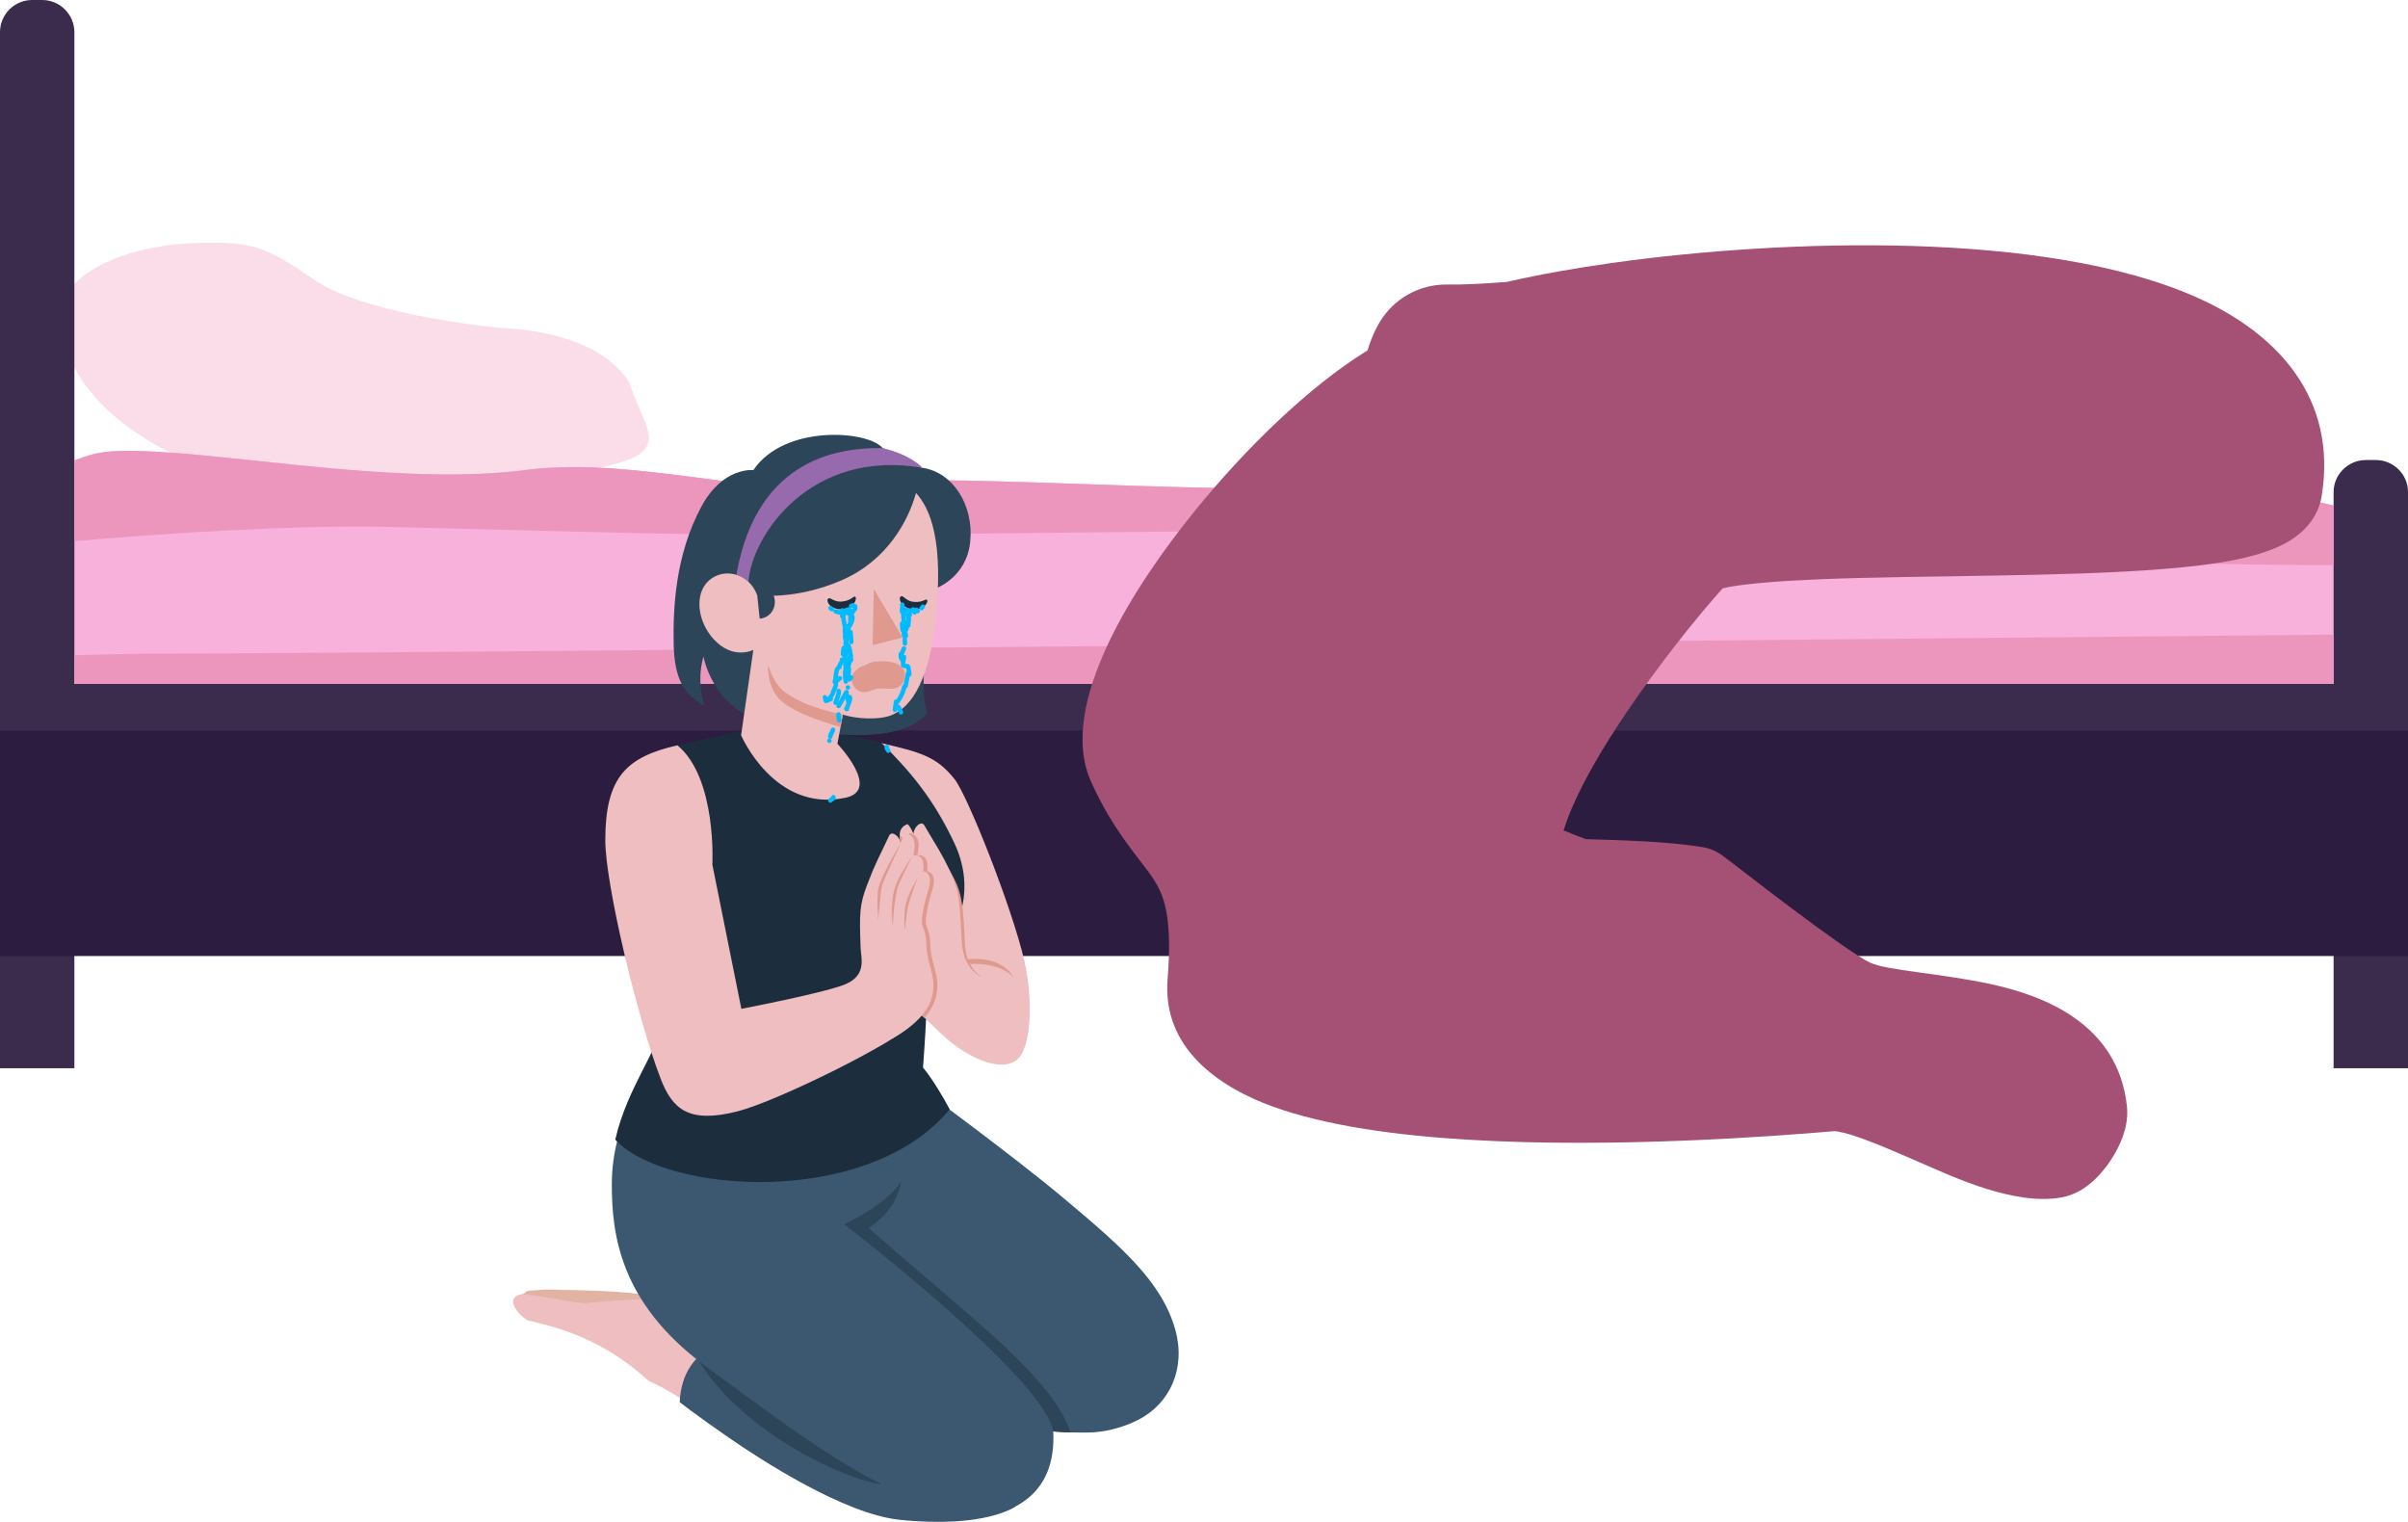 <?xml version="1.0" standalone="no"?>
<!DOCTYPE svg PUBLIC "-//W3C//DTD SVG 1.1//EN" "http://www.w3.org/Graphics/SVG/1.1/DTD/svg11.dtd">
<!--Generator: Xara Designer (www.xara.com), SVG filter version: 6.7.0.0-->
<svg fill="none" fill-rule="evenodd" stroke="black" stroke-width="0.501" stroke-linejoin="bevel" stroke-miterlimit="10" font-family="Times New Roman" font-size="16" style="font-variant-ligatures:none" xmlns:xlink="http://www.w3.org/1999/xlink" xmlns="http://www.w3.org/2000/svg" version="1.1" overflow="visible" width="683.788pt" height="432.117pt" viewBox="526.778 -5058.13 683.788 432.117">
 <defs>
  <style type="text/css">@import url('https://themes.googleusercontent.com/fonts/css?family=Open Sans:400,600');</style>
 </defs>
 <g id="Layer 1" transform="scale(1 -1)"/>
 <g id="Background" transform="scale(1 -1)"/>
 <g id="object" transform="scale(1 -1)"/>
 <g id="Imported Layer 1" transform="scale(1 -1)"/>
 <g id="Isolated silhouette" transform="scale(1 -1)"/>
 <g id="BACKGROUND" transform="scale(1 -1)"/>
 <g id="OBJECTS" transform="scale(1 -1)"/>
 <g id="Imported BACKGROUND" transform="scale(1 -1)"/>
 <g id="Imported OBJECTS" transform="scale(1 -1)"/>
 <g id="TEXTS" transform="scale(1 -1)"/>
 <g id="Layer 1 2" transform="scale(1 -1)"/>
 <g id="Layer 1 3" transform="scale(1 -1)"/>
 <g id="Capa 1" transform="scale(1 -1)"/>
 <g id="Floor" transform="scale(1 -1)"/>
 <g id="Shadow" transform="scale(1 -1)"/>
 <g id="Aura" transform="scale(1 -1)"/>
 <g id="Plants" transform="scale(1 -1)"/>
 <g id="Sparkles" transform="scale(1 -1)"/>
 <g id="Character" transform="scale(1 -1)"/>
 <g id="BACKGROUND 2" transform="scale(1 -1)"/>
 <g id="OBJECTS 2" transform="scale(1 -1)">
  <g id="Group" stroke="none">
   <g id="Group_1" stroke-linejoin="miter" stroke-width="1.876">
    <path d="M 526.778,4754.82 L 547.9,4754.82 L 547.9,4837.42 L 526.778,4837.42 L 526.778,4754.82 Z" fill="#3b2b4c" marker-start="none" marker-end="none"/>
    <path d="M 1189.44,4754.82 L 1210.57,4754.82 L 1210.57,4837.42 L 1189.44,4837.42 L 1189.44,4754.82 Z" fill="#3b2b4c" marker-start="none" marker-end="none"/>
    <path d="M 705.42,4949.67 C 697.702,4961.65 679.813,4964.33 671.535,4964.85 C 663.215,4965.36 629.548,4969.33 615.883,4978.77 C 602.173,4988.17 598.467,4989.89 580.49,4989.03 C 562.557,4988.17 543.719,4980.45 544.021,4968.21 C 544.28,4955.92 552.557,4939.67 579.628,4927.43 C 606.744,4915.18 674.898,4921.74 691.151,4924.28 C 720.206,4928.89 710.204,4934.5 705.42,4949.67 L 705.42,4949.67 Z" fill="#fadde9" marker-start="none" marker-end="none"/>
    <path d="M 538.202,4925.1 C 555.186,4927.9 548.547,4931.44 575.059,4929.62 C 601.571,4927.82 644.119,4920.53 675.89,4924.67 C 707.704,4928.76 743.699,4916.22 767.15,4920.4 C 790.558,4924.58 861.816,4917.56 917.729,4919.8 C 946.525,4921 1106.33,4911.13 1165.82,4916.78 C 1175.69,4917.73 1185.52,4915.7 1191.73,4913.98 L 1191.73,4839.7 L 538.202,4839.7 L 538.202,4925.1 Z" fill="#f7b1db" marker-start="none" marker-end="none"/>
    <path d="M 1198.58,4927.51 L 1201.43,4927.51 C 1206.47,4927.51 1210.57,4923.42 1210.57,4918.42 L 1210.57,4837.42 L 1189.44,4837.42 L 1189.44,4918.42 C 1189.44,4923.42 1193.58,4927.51 1198.58,4927.51 L 1198.58,4927.51 Z" fill="#3b2b4c" marker-start="none" marker-end="none"/>
    <path d="M 535.915,5058.13 L 538.76,5058.13 C 543.762,5058.13 547.9,5054.04 547.9,5048.99 L 547.9,4830.95 L 526.778,4830.95 L 526.778,5048.99 C 526.778,5054.04 530.872,5058.13 535.915,5058.13 L 535.915,5058.13 Z" fill="#3b2b4c" marker-start="none" marker-end="none"/>
    <path d="M 526.778,4837.42 L 1210.57,4837.42 L 1210.57,4863.93 L 526.778,4863.93 L 526.778,4837.42 Z" fill="#3b2b4c" marker-start="none" marker-end="none"/>
    <path d="M 526.778,4786.68 L 1210.57,4786.68 L 1210.57,4850.69 L 526.778,4850.69 L 526.778,4786.68 Z" fill="#2c1c3f" marker-start="none" marker-end="none"/>
    <path d="M 759.262,4906.22 C 803.147,4906.22 993.643,4910.23 1050.12,4903.93 C 1087.02,4899.84 1149.01,4897.68 1189.44,4897.64 L 1189.44,4914.58 C 1183.41,4916.09 1175,4917.56 1166.46,4916.82 C 1166.25,4916.82 1166.03,4916.82 1165.82,4916.78 C 1106.33,4911.13 946.525,4921 917.729,4919.8 C 861.816,4917.56 790.558,4924.58 767.15,4920.4 C 765.944,4920.18 764.693,4920.01 763.444,4919.88 C 752.32,4918.76 738.828,4920.66 724.473,4922.56 C 715.506,4923.72 706.237,4924.88 696.97,4925.32 C 696.97,4925.32 696.927,4925.32 696.884,4925.32 C 696.841,4925.32 696.798,4925.32 696.755,4925.36 C 689.727,4925.66 682.745,4925.53 675.89,4924.67 C 644.119,4920.53 601.571,4927.82 575.059,4929.62 C 555.704,4930.96 554.021,4929.45 547.9,4927.43 L 547.9,4904.49 C 574.283,4906.73 610.322,4909.15 637.781,4908.5 C 686.839,4907.34 715.334,4906.22 759.262,4906.22 L 759.262,4906.22 Z" fill="#ec96be" marker-start="none" marker-end="none"/>
    <path d="M 1189.44,4877.94 C 1060.12,4876.69 621.401,4872.55 577.904,4872.55 C 566.222,4872.55 556.263,4872.38 547.9,4872.07 L 547.9,4863.93 L 1189.44,4863.93 L 1189.44,4877.94 Z" fill="#ec96be" marker-start="none" marker-end="none"/>
    <path d="M 1072.95,4727.64 C 1066.7,4730.34 1061.18,4732.8 1056.23,4734.61 C 1050.89,4736.58 1048.27,4736.98 1047.63,4736.95 L 1047.4,4736.93 C 1031.01,4735.51 985.521,4732.06 944.366,4734.48 C 923.965,4735.67 903.501,4738.36 887.992,4744.01 C 873.157,4749.41 856.735,4760.42 858.333,4780.13 C 859.792,4798.13 857.165,4804.03 854.475,4808.3 C 851.079,4813.68 843.1,4821.57 836.532,4836.34 C 826.898,4858 848.811,4891.84 866.235,4913.28 C 880.17,4930.43 898.227,4948.25 915.103,4958.64 C 915.774,4960.87 916.823,4963.76 918.567,4966.67 C 922.597,4973.39 929.901,4977.46 937.733,4977.34 C 942.547,4977.27 948.459,4977.6 954.631,4978.08 C 964.08,4980.25 974.395,4982.05 984.817,4983.51 C 1009.74,4986.99 1040.43,4989.19 1070.04,4988.28 C 1099.33,4987.37 1128.94,4983.38 1150.82,4973.58 C 1173.48,4963.43 1190.58,4945.1 1186.05,4917.27 C 1184.97,4910.65 1180.4,4906.73 1177.19,4904.72 C 1168.9,4899.52 1154.71,4897.69 1141.47,4896.6 C 1127.04,4895.41 1109.66,4894.98 1092.49,4894.69 C 1075.13,4894.4 1058.02,4894.25 1043.48,4893.65 C 1032.17,4893.18 1023.53,4892.47 1017.93,4891.51 L 1015.94,4891.05 L 1013.9,4888.77 C 1008.35,4882.4 997.993,4869.7 988.459,4855.56 C 982.165,4846.23 976.619,4836.83 973.142,4828.7 C 972.176,4826.44 971.462,4824.48 970.937,4822.81 L 970.809,4822.32 C 971.012,4822.27 971.21,4822.19 971.409,4822.11 C 973.202,4821.34 975.093,4820.6 977.088,4819.87 C 987.374,4819.5 998.887,4819.36 1010.13,4817.63 C 1011.92,4817.36 1013.63,4816.7 1015.15,4815.71 L 1015.66,4815.38 C 1017.58,4814 1026.9,4806.71 1035.67,4800.13 C 1045.45,4792.79 1054.39,4786.45 1057.69,4784.86 C 1062.56,4782.51 1078.06,4781.79 1092.43,4778.63 C 1107.09,4775.4 1128.31,4767.48 1130.76,4743.93 C 1131.12,4740.4 1130.25,4737.31 1129.6,4735.48 C 1128,4730.97 1124.86,4726.24 1121.44,4723.04 C 1120.06,4721.75 1117.09,4719.21 1112.8,4718.27 L 1112.28,4718.16 C 1098.94,4715.64 1081.15,4724.1 1072.95,4727.64 Z" fill="#a55176" marker-start="none" marker-end="none"/>
   </g>
   <g id="Group_2">
    <path d="M 703.866,4684.53 C 703.355,4684.62 702.838,4684.71 702.311,4684.8 L 686.116,4686.36 C 685.412,4686.43 684.877,4686.75 684.519,4687.2 C 684.468,4687.2 684.415,4687.2 684.363,4687.2 C 682.688,4687.2 681.218,4687.18 680.05,4687.15 C 680.002,4687.15 679.954,4687.15 679.882,4687.14 C 678.862,4687.02 678.014,4686.82 677.375,4686.54 C 676.186,4686.03 674.807,4686.58 674.296,4687.77 C 673.785,4688.96 674.335,4690.34 675.524,4690.85 C 675.555,4690.86 675.586,4690.87 675.626,4690.89 C 675.986,4691.31 676.508,4691.61 677.11,4691.68 C 677.672,4691.74 678.542,4691.79 679.501,4691.82 C 680.995,4691.98 682.508,4692.01 684.027,4691.96 C 684.59,4691.95 685.165,4691.92 685.746,4691.88 C 688.882,4691.86 692.537,4691.78 696.196,4691.63 C 700.401,4691.45 704.651,4691.17 708.134,4690.75 C 709.872,4690.54 711.462,4690.29 712.779,4690 C 713.438,4689.85 714.059,4689.68 714.612,4689.49 C 715.145,4689.3 715.711,4689.06 716.206,4688.73 C 716.549,4688.51 716.985,4688.15 717.309,4687.62 C 717.983,4686.52 717.634,4685.07 716.53,4684.4 C 715.813,4683.96 714.953,4683.95 714.256,4684.3 C 713.796,4683.72 713.068,4683.36 712.269,4683.4 C 710.01,4683.53 707.018,4684 703.866,4684.53 Z" fill="#e2b2a2" stroke-width="0.75" stroke-linecap="round" stroke-linejoin="round" marker-start="none" marker-end="none"/>
    <g id="Group_3" stroke-linejoin="miter" stroke-width="0.936" fill="#eebec0">
     <path d="M 745.524,4643.63 C 734.104,4650.68 732.332,4652.17 722.678,4659.14 C 721.986,4659.61 718.36,4662.67 710.952,4666.06 L 710.891,4666.11 C 699.988,4676.05 689.033,4680.52 676.619,4683.2 C 675.552,4683.86 674.505,4684.76 673.692,4685.8 C 672.784,4686.97 672.394,4688.03 672.468,4688.8 C 672.522,4689.34 672.827,4689.94 673.947,4690.41 L 674.457,4690.59 L 674.513,4690.6 C 674.583,4690.61 674.692,4690.62 674.834,4690.64 C 674.922,4690.62 675.009,4690.61 675.098,4690.61 C 677.304,4690.57 681.051,4689.92 684.777,4689.27 C 686.589,4688.95 688.365,4688.64 689.857,4688.43 C 691.275,4688.22 692.611,4688.07 693.462,4688.15 C 702.92,4689.03 708.931,4689.5 718.473,4689.25 C 719.681,4689.22 720.1,4690.86 719.026,4691.41 C 717.691,4692.1 716.197,4692.64 714.591,4693.07 L 714.177,4693.17 L 714.138,4693.23 C 713.967,4693.44 713.711,4693.6 713.375,4693.63 C 714.849,4693.89 716.441,4693.86 718.176,4693.44 C 723.411,4692.15 721.147,4684.58 724.918,4681.42 C 729.437,4677.64 766.049,4663.83 766.049,4663.83 L 799.95,4629.37 C 781.789,4625.82 768.358,4629.53 745.524,4643.63 Z" marker-start="none" marker-end="none"/>
    </g>
    <path d="M 731.558,4677.71 C 723.92,4673.31 720.231,4668.45 719.785,4659.99 C 719.785,4659.99 724.943,4656 733.094,4650.36 C 742.861,4643.59 766.508,4628.21 782.293,4626.6 C 806.775,4624.1 815.16,4630.4 815.16,4630.4 L 731.558,4677.71 Z" stroke-linejoin="miter" stroke-width="0.982" fill="#3b5870" marker-start="none" marker-end="none"/>
    <path d="M 724.471,4672.96 C 737.003,4651.2 767.633,4637.67 777.241,4636.66 C 773.837,4639.53 768.849,4649.29 764.121,4659.88 L 731.558,4678.58 C 728.625,4676.84 726.28,4675.02 724.471,4672.96 Z" stroke-linejoin="miter" stroke-width="0.982" fill="#2d4559" marker-start="none" marker-end="none"/>
    <path d="M 860.523,4680.56 C 856.742,4694.05 845.61,4703.85 828.851,4717.89 C 814.642,4729.8 788.359,4749.08 788.359,4749.08 L 788.349,4749.07 C 788.349,4749.07 788.353,4749.08 788.353,4749.08 L 713.492,4763.99 C 710.454,4750.33 700.489,4740.68 700.516,4721.69 C 700.536,4707.87 702.689,4688.37 726.863,4670.43 C 741.53,4659.54 753.227,4650.99 763.736,4644.32 C 774.837,4637.27 799.925,4623.38 813.802,4629.73 C 824.419,4634.58 826.245,4643.9 825.865,4651.69 C 825.872,4651.69 825.877,4651.69 825.884,4651.69 C 827.579,4651.53 829.271,4651.44 830.842,4651.42 C 832.678,4651.36 834.353,4651.38 835.673,4651.38 C 840.451,4651.4 845.773,4652.82 850.023,4655 C 859.119,4659.66 863.554,4669.74 860.523,4680.56 Z" stroke-linejoin="miter" stroke-width="0.982" fill="#3b5870" marker-start="none" marker-end="none"/>
    <path d="M 830.842,4651.42 C 829.271,4651.44 827.558,4651.53 825.865,4651.69 C 823.424,4666.8 766.506,4710.51 766.506,4710.51 C 770.462,4712.43 779.634,4717.34 782.706,4722.86 C 781.452,4715.83 777.415,4712.25 773.504,4709.4 C 779.514,4704.01 804.778,4682.72 811.52,4676.32 C 818.598,4669.58 827.417,4660.94 830.842,4651.42 Z" stroke-linejoin="miter" stroke-width="0.982" fill="#2d4559" marker-start="none" marker-end="none"/>
    <g id="Group_4" stroke-linejoin="miter" stroke-width="0.982">
     <path d="M 777.068,4847.13 C 787.958,4844.54 792.509,4843.51 797.789,4836.98 C 801.476,4832.42 814.195,4800.42 817.69,4785.18 C 820.048,4774.9 819.896,4760.31 815.335,4757.05 C 810.485,4753.59 801.486,4758.22 796.167,4762.73 C 792.3,4766.01 790.561,4768.17 788.548,4769.86 L 777.068,4847.13 Z" fill="#eebec0" marker-start="none" marker-end="none"/>
     <path d="M 801.933,4784.37 C 805.776,4784.73 811.335,4783.99 814.518,4780.69 C 812.927,4783.7 808.7,4786.43 801.485,4785.75 L 801.933,4784.37 Z" fill="#e0998e" marker-start="none" marker-end="none"/>
    </g>
    <path d="M 797.772,4818.76 C 791.904,4831.21 785.456,4838.91 777.068,4847.23 C 777.068,4847.23 766.298,4849.85 759.008,4851.03 C 751.718,4852.22 747.702,4851.82 740.087,4850.98 C 736.268,4850.56 725.059,4847.76 719.138,4846.51 C 719.685,4829.09 722.973,4820.19 711.816,4806.53 C 711.532,4795.68 713.616,4773.9 713.877,4766.39 C 714.092,4760.23 704.937,4749.66 701.491,4734.54 C 715.452,4719.26 773.14,4714.96 796.462,4743.15 C 794.782,4746.27 791.833,4751.43 788.881,4755.02 C 789.934,4768.51 790.22,4781.47 790.784,4784.87 C 800.766,4794.74 803.297,4807.04 797.772,4818.76 Z" stroke-linejoin="miter" fill="#1c2e3d" stroke-width="0.982" marker-start="none" marker-end="none"/>
    <path d="M 787.574,4770.66 C 785.032,4772.95 782.272,4774.52 781.439,4778.06 C 780.252,4783.09 781.745,4786.19 781.568,4791.11 C 781.462,4794.08 781.353,4794.85 782.266,4797.93 C 782.266,4797.93 782.367,4800.67 779.496,4807.64 C 778.44,4810.19 778.634,4812.31 780.59,4812.88 C 779.62,4816.43 781.185,4817.71 782.891,4817.63 C 782.073,4820.39 781.601,4822.9 784.326,4824.09 C 784.606,4824.21 785.316,4823.37 786.191,4821.39 C 786.236,4823.25 788.295,4825.21 789.201,4823.87 C 793.206,4817.01 793.697,4816.7 796.778,4810.4 C 799.411,4805.01 799.697,4802.66 800.228,4792.72 C 800.373,4790.05 800.061,4783.97 805.569,4780.69 L 797.967,4761.55 C 796.663,4762.69 789.087,4769.3 787.574,4770.66 Z" fill="#eebec0" stroke-linecap="round" stroke-linejoin="round" stroke-width="0.75" marker-start="none" marker-end="none"/>
    <g id="Group_5" stroke-linejoin="miter">
     <path d="M 740.712,4924.66 C 740.712,4924.66 732.105,4925.64 726.012,4914.41 C 718.448,4900.47 717.889,4885.12 718.075,4875.27 C 718.257,4865.56 720.985,4860.71 726.856,4857.74 C 726.856,4857.74 724.375,4864.35 726.544,4871.73 C 726.544,4871.73 729.027,4857.25 743.217,4853.4 C 757.407,4849.55 782.295,4845.84 790.126,4855.73 C 786.845,4864 792.083,4890.9 792.083,4890.9 C 792.083,4890.9 801.201,4893.82 802.277,4904.24 C 803.355,4914.66 797.397,4924.04 788.726,4925.3 C 788.726,4924.95 777.42,4930.9 777.42,4930.9 C 773.306,4935.91 749.514,4937.71 740.712,4924.66 Z" fill="#2d4559" stroke-width="0.982" marker-start="none" marker-end="none"/>
     <path d="M 739.303,4892.94 C 740.271,4906.13 756.933,4930.79 788.726,4925.3 C 788.726,4925.3 785.622,4928.97 777.42,4930.9 C 766.322,4931.06 741.803,4928.89 735.891,4894.92 C 737.149,4894.58 738.256,4893.84 739.303,4892.94 Z" fill="#9769ad" stroke-width="0.982" marker-start="none" marker-end="none"/>
     <path d="M 786.893,4918.17 C 790.716,4913.89 795.133,4904.97 792.256,4880.52 C 789.815,4859.79 782.489,4855.83 779.066,4854.76 C 776.222,4853.88 770.511,4853.86 766.132,4855.2 L 764.575,4846.95 C 764.575,4846.95 777.068,4833.82 766.905,4831.63 C 746.645,4827.27 737.226,4849.36 737.226,4849.36 L 740.694,4873.6 C 740.694,4873.6 734.931,4870.58 729.383,4876.69 C 724.8,4881.73 723.844,4889.59 728.146,4893.35 C 732.45,4897.11 739.568,4895.3 741.777,4889.15 C 741.777,4889.15 752.523,4887.6 765.844,4893.4 C 778.78,4899.04 784.751,4910.36 786.893,4918.17 Z" fill="#eebec0" stroke-width="0.982" marker-start="none" marker-end="none"/>
     <path d="M 770.978,4861.8 C 770.138,4862.11 769.515,4862.76 769.075,4863.63 C 768.282,4865.17 768.665,4866.48 769.46,4867.4 C 769.689,4867.67 769.95,4867.9 770.199,4868.09 L 770.443,4868.27 L 770.511,4868.34 C 770.577,4868.4 770.652,4868.45 770.732,4868.49 L 770.861,4868.55 L 770.888,4868.57 C 771.02,4868.65 771.131,4868.72 771.213,4868.78 C 771.444,4868.95 771.711,4869.04 771.979,4869.05 L 772.137,4869.12 C 772.3,4869.2 772.468,4869.29 772.652,4869.38 C 773.232,4869.66 774.148,4870.12 774.901,4870.23 C 776.063,4870.39 778.123,4870.5 779.918,4870.12 C 780.807,4869.94 781.78,4869.61 782.528,4868.98 C 783.358,4868.29 783.844,4867.28 783.711,4866.03 C 783.599,4864.97 783.219,4864.07 782.477,4863.44 C 781.765,4862.84 780.91,4862.64 780.186,4862.58 C 778.85,4862.46 777.397,4862.74 776.242,4862.64 C 775.361,4862.56 774.294,4862.01 773.19,4861.75 C 772.574,4861.6 771.783,4861.51 770.978,4861.8 Z" fill="#e0998e" stroke-width="0.738" marker-start="none" marker-end="none"/>
     <path d="M 766.132,4855.2 C 761.807,4856.22 755.265,4857.61 749.843,4861.47 C 747.429,4863.19 746.008,4866.04 744.871,4869.27 C 744.871,4869.27 744.488,4863.88 747.684,4860.09 C 751.809,4855.2 765.451,4851.73 765.451,4851.73 L 766.132,4855.2 Z" fill="#e0998e" stroke-width="0.982" marker-start="none" marker-end="none"/>
     <path d="M 741.461,4892.35 L 742.5,4882.48 C 745.149,4882.65 747.064,4885 746.777,4887.73 C 746.489,4890.45 744.11,4892.52 741.461,4892.35 Z" fill="#2d4559" stroke-width="0.982" marker-start="none" marker-end="none"/>
     <g id="Group_6">
      <path d="M 769.645,4888.67 C 770.256,4888.28 769.31,4885.19 765.811,4885.12 C 762.388,4885.05 761.255,4887.56 761.942,4888.14 C 762.627,4888.72 763.548,4887.01 766.06,4887.35 C 768.806,4887.71 769.034,4889.05 769.645,4888.67 Z" fill="#1c2e3d" stroke-width="0.245" marker-start="none" marker-end="none"/>
      <path d="M 790.031,4887.78 C 790.536,4887.29 789.025,4884.53 785.684,4885.16 C 782.414,4885.77 781.831,4888.38 782.599,4888.79 C 783.363,4889.21 783.902,4887.41 786.361,4887.23 C 789.045,4887.03 789.524,4888.26 790.031,4887.78 Z" fill="#1c2e3d" stroke-width="0.245" marker-start="none" marker-end="none"/>
      <path d="M 774.914,4890.9 L 774.566,4874.95 L 783.076,4877.14 L 774.914,4890.9 Z" fill="#e0998e" stroke-width="0.982" marker-start="none" marker-end="none"/>
     </g>
    </g>
    <g id="Group_7" stroke-linejoin="miter" stroke-width="0.982" fill="#e0998e">
     <path d="M 796.778,4810.4 C 797.453,4809.24 798.051,4808.04 798.573,4806.8 C 799.067,4805.55 799.434,4804.23 799.7,4802.91 C 800.227,4800.26 800.382,4797.57 800.556,4794.91 C 800.76,4792.24 800.591,4789.55 801.219,4787.03 C 801.818,4784.49 803.351,4782.2 805.569,4780.69 C 804.375,4781.29 803.304,4782.16 802.433,4783.21 C 801.579,4784.28 800.965,4785.53 800.553,4786.84 C 800.143,4788.15 799.979,4789.52 799.879,4790.86 C 799.816,4792.21 799.748,4793.52 799.661,4794.86 C 799.508,4797.52 799.378,4800.18 799.022,4802.8 C 798.687,4805.41 797.804,4807.93 796.778,4810.4 Z" marker-start="none" marker-end="none"/>
     <path d="M 791.012,4789 C 790.848,4791.96 790.888,4792.73 789.696,4795.72 C 789.696,4795.72 789.347,4798.44 791.571,4805.64 C 792.385,4808.28 791.999,4810.37 790.001,4810.77 C 790.644,4814.39 788.968,4815.52 787.277,4815.28 C 787.84,4818.1 788.078,4820.65 785.259,4821.58 C 784.968,4821.68 784.341,4820.77 783.649,4818.73 C 783.542,4819.64 782.936,4820.54 782.256,4821.04 C 782.24,4820.01 782.533,4818.84 782.891,4817.63 C 781.184,4817.71 779.62,4816.43 780.59,4812.88 C 778.634,4812.31 778.44,4810.19 779.496,4807.64 C 782.367,4800.67 782.266,4797.93 782.266,4797.93 C 781.353,4794.85 781.462,4794.08 781.568,4791.11 C 781.745,4786.19 780.252,4783.09 781.439,4778.06 C 782.272,4774.52 784.509,4772.19 787.534,4770.59 L 789.272,4769.11 C 790.733,4770.78 792.1,4772.95 792.634,4775.41 C 793.83,4780.93 791.285,4784.07 791.012,4789 Z" marker-start="none" marker-end="none"/>
    </g>
    <g id="Group_8" stroke-linejoin="miter" stroke-width="0.982">
     <path d="M 719.138,4846.51 C 704.674,4843.2 698.659,4837.53 698.659,4819.55 C 698.658,4807.27 707.619,4769.48 714.347,4751.93 C 717.721,4743.13 722.374,4739.04 736.266,4742.59 C 747.532,4745.47 781.241,4762.19 785.728,4767.34 C 790.215,4772.49 772.506,4781.22 767.194,4778.81 C 761.882,4776.4 737.3,4771.68 737.3,4771.68 L 729.065,4812.62 C 729.065,4812.62 730.401,4837.19 719.138,4846.51 Z" fill="#eebec0" marker-start="none" marker-end="none"/>
     <g id="Group_9">
      <path d="M 779.998,4763.17 C 787.79,4767.54 790.748,4771.88 791.518,4775.43 C 792.713,4780.94 790.168,4784.09 789.895,4789.02 C 789.733,4791.98 789.769,4792.75 788.579,4795.73 C 788.579,4795.73 788.229,4798.46 790.453,4805.66 C 791.269,4808.3 790.884,4810.39 788.885,4810.78 C 789.525,4814.4 787.85,4815.54 786.16,4815.3 C 786.722,4818.12 786.962,4820.67 784.142,4821.6 C 783.851,4821.7 783.222,4820.79 782.533,4818.74 C 782.315,4820.59 780.087,4822.35 779.307,4820.94 C 775.944,4813.74 775.483,4813.39 772.989,4806.83 C 770.858,4801.23 770.79,4798.86 771.166,4788.91 C 771.268,4786.24 772.934,4781.47 767.194,4778.81" fill="#eebec0"/>
      <path d="M 787.414,4808.94 C 786.362,4806.51 784.656,4801.46 784.395,4799.69 C 784.132,4797.92 783.738,4794.11 783.738,4794.11 C 783.738,4794.11 783.343,4796.21 783.738,4800.02 C 784.132,4803.82 787.414,4808.94 787.414,4808.94 Z" fill="#e0998e" marker-start="none" marker-end="none"/>
      <path d="M 785.728,4815.08 C 784.535,4812.03 782.031,4807.76 781.505,4805.53 C 780.981,4803.3 780.323,4798.11 780.323,4795.22 C 780.323,4795.22 779.313,4800.34 780.848,4805.86 C 781.817,4809.34 783.563,4811.15 785.728,4815.08 Z" fill="#e0998e" marker-start="none" marker-end="none"/>
      <path d="M 782.533,4818.74 C 780.776,4814.61 777.96,4808.81 777.37,4807.1 C 776.779,4805.4 776.188,4796.99 776.188,4796.99 C 776.188,4796.99 775.663,4802.77 776.188,4805.86 C 776.714,4808.94 782.533,4818.74 782.533,4818.74 Z" fill="#e0998e" marker-start="none" marker-end="none"/>
     </g>
    </g>
    <g id="Group_10" stroke-linejoin="round" stroke-linecap="round" stroke-width="0.736" fill="#00bbff">
     <path d="M 767.634,4881.78 C 767.624,4882.48 767.634,4883.45 767.981,4884.25 C 768.119,4884.57 768.493,4884.72 768.814,4884.58 C 769.134,4884.44 769.282,4884.07 769.142,4883.75 C 768.923,4883.24 768.888,4882.55 768.899,4881.8 C 768.906,4881.45 768.626,4881.16 768.276,4881.16 C 767.927,4881.15 767.64,4881.43 767.634,4881.78 Z" marker-start="none" marker-end="none"/>
     <path d="M 766.712,4876.57 C 766.363,4876.59 766.105,4876.9 766.134,4877.25 C 766.157,4877.52 766.227,4877.78 766.3,4878.01 C 766.37,4878.22 766.455,4878.44 766.519,4878.64 C 766.631,4878.97 766.99,4879.14 767.322,4879.03 C 767.653,4878.92 767.83,4878.56 767.718,4878.23 C 767.645,4878.01 767.567,4877.81 767.505,4877.62 C 767.443,4877.43 767.408,4877.28 767.396,4877.14 C 767.367,4876.79 767.06,4876.54 766.712,4876.57 Z" marker-start="none" marker-end="none"/>
     <path d="M 767.245,4879.45 C 766.975,4879.67 766.937,4880.07 767.161,4880.34 C 767.781,4881.09 768.193,4881.91 768.164,4882.86 C 768.154,4883.21 768.429,4883.5 768.778,4883.51 C 769.127,4883.52 769.418,4883.25 769.429,4882.9 C 769.472,4881.53 768.866,4880.41 768.137,4879.53 C 767.914,4879.26 767.514,4879.23 767.245,4879.45 Z" marker-start="none" marker-end="none"/>
     <path d="M 766.433,4875.04 C 766.188,4875.29 766.189,4875.69 766.438,4875.94 C 766.523,4876.02 766.583,4876.16 766.637,4876.55 C 766.664,4876.74 766.685,4876.93 766.728,4877.13 C 766.774,4877.34 766.847,4877.59 766.991,4877.82 C 767.175,4878.12 767.564,4878.21 767.862,4878.03 C 768.16,4877.85 768.253,4877.46 768.07,4877.16 C 768.03,4877.09 767.997,4877 767.969,4876.86 C 767.953,4876.8 767.941,4876.72 767.928,4876.64 C 767.915,4876.55 767.905,4876.47 767.891,4876.37 C 767.865,4876.18 767.829,4875.95 767.75,4875.73 C 767.671,4875.5 767.545,4875.25 767.328,4875.04 C 767.079,4874.79 766.678,4874.79 766.433,4875.04 Z" marker-start="none" marker-end="none"/>
     <path d="M 766.029,4871.77 C 765.685,4871.84 765.458,4872.17 765.526,4872.51 C 765.573,4872.77 765.567,4873.09 765.593,4873.42 C 765.621,4873.77 765.691,4874.23 765.996,4874.63 C 766.207,4874.91 766.603,4874.97 766.882,4874.75 C 767.163,4874.54 767.216,4874.15 767.003,4873.87 C 766.927,4873.77 766.879,4873.61 766.858,4873.32 C 766.829,4873.01 766.839,4872.64 766.767,4872.28 C 766.703,4871.93 766.372,4871.71 766.029,4871.77 Z" marker-start="none" marker-end="none"/>
     <path d="M 763.893,4864.13 L 763.819,4864.15 C 763.473,4864.21 763.25,4864.55 763.316,4864.89 C 763.318,4864.91 763.324,4864.93 763.329,4864.94 C 763.294,4865.06 763.294,4865.19 763.336,4865.32 C 763.506,4865.83 763.514,4866.57 763.615,4867.25 C 763.669,4867.62 763.755,4868.01 763.935,4868.37 C 764.083,4868.66 764.3,4868.93 764.606,4869.13 C 764.591,4869.23 764.602,4869.34 764.642,4869.44 C 764.773,4869.78 764.982,4870.06 765.124,4870.31 C 765.186,4870.42 765.22,4870.5 765.234,4870.56 C 765.247,4870.61 765.242,4870.63 765.24,4870.64 C 765.151,4870.98 765.352,4871.33 765.69,4871.42 C 766.029,4871.51 766.374,4871.31 766.465,4870.97 C 766.536,4870.7 766.517,4870.45 766.459,4870.24 C 766.403,4870.03 766.312,4869.84 766.227,4869.69 C 766.078,4869.43 765.9,4869.18 765.824,4868.98 C 765.799,4868.93 765.77,4868.87 765.733,4868.83 C 765.799,4868.53 765.652,4868.23 765.371,4868.11 C 765.238,4868.05 765.144,4867.95 765.064,4867.8 C 764.977,4867.62 764.915,4867.39 764.868,4867.07 C 764.816,4866.72 764.789,4866.33 764.745,4865.94 C 764.806,4865.99 764.869,4866.04 764.936,4866.08 C 765.234,4866.26 765.625,4866.16 765.806,4865.86 C 765.985,4865.56 765.89,4865.17 765.59,4864.99 C 765.557,4864.97 765.505,4864.93 765.423,4864.86 C 765.341,4864.78 765.247,4864.69 765.144,4864.61 C 765.038,4864.51 764.905,4864.41 764.753,4864.32 C 764.598,4864.23 764.405,4864.15 764.176,4864.13 C 764.086,4864.12 763.99,4864.12 763.893,4864.13 Z" marker-start="none" marker-end="none"/>
     <path d="M 783.126,4875.37 L 783.066,4876.7 C 783.058,4876.85 783.107,4876.99 783.195,4877.11 C 783.019,4877.2 782.89,4877.38 782.864,4877.59 C 782.814,4877.99 782.849,4878.37 782.756,4878.61 C 782.741,4878.65 782.729,4878.69 782.723,4878.73 C 782.539,4878.86 782.427,4879.08 782.45,4879.32 C 782.456,4879.37 782.452,4879.46 782.438,4879.6 C 782.423,4879.73 782.399,4879.88 782.373,4880.04 C 782.348,4880.19 782.319,4880.36 782.303,4880.52 C 782.287,4880.68 782.274,4880.87 782.305,4881.05 C 782.33,4881.22 782.406,4881.48 782.648,4881.66 C 782.709,4881.7 782.774,4881.74 782.84,4881.76 C 782.798,4882.07 782.741,4882.38 782.706,4882.7 C 782.665,4883.11 782.654,4883.54 782.755,4884.04 C 782.825,4884.38 783.159,4884.6 783.502,4884.53 C 783.844,4884.46 784.066,4884.12 783.995,4883.78 C 783.931,4883.46 783.931,4883.16 783.964,4882.84 C 784.001,4882.49 784.072,4882.15 784.122,4881.75 C 784.148,4881.52 784.053,4881.31 783.89,4881.18 C 783.892,4881.12 783.885,4881.07 783.871,4881.02 C 783.828,4880.85 783.72,4880.71 783.573,4880.62 L 783.573,4880.56 C 783.586,4880.47 783.603,4880.36 783.623,4880.24 C 783.648,4880.09 783.677,4879.91 783.697,4879.74 C 783.71,4879.62 783.72,4879.49 783.72,4879.36 C 783.813,4879.29 783.888,4879.19 783.933,4879.08 C 784.128,4878.59 784.075,4878.11 784.122,4877.75 C 784.142,4877.57 784.094,4877.41 783.997,4877.28 C 784.188,4877.18 784.32,4876.98 784.333,4876.75 L 784.391,4875.43 C 784.407,4875.08 784.136,4874.78 783.786,4874.77 C 783.437,4874.75 783.141,4875.02 783.126,4875.37 Z" marker-start="none" marker-end="none"/>
     <path d="M 782.301,4870.75 C 782.301,4870.78 782.305,4870.82 782.309,4870.85 C 782.096,4870.95 781.947,4871.17 781.949,4871.42 L 781.947,4872.45 C 781.947,4872.72 782.116,4872.96 782.356,4873.05 L 782.884,4874.24 C 783.026,4874.56 783.399,4874.7 783.72,4874.57 C 784.039,4874.42 784.184,4874.05 784.043,4873.73 L 783.364,4872.2 C 783.325,4872.12 783.275,4872.04 783.213,4871.99 L 783.213,4871.77 C 783.27,4871.68 783.302,4871.57 783.302,4871.45 C 783.302,4871.39 783.294,4871.33 783.277,4871.28 C 783.451,4871.16 783.567,4870.97 783.567,4870.75 C 783.567,4870.4 783.284,4870.11 782.934,4870.11 C 782.584,4870.11 782.301,4870.4 782.301,4870.75 Z" marker-start="none" marker-end="none"/>
     <path d="M 767.86,4870.53 C 767.757,4870.94 767.703,4871.32 767.667,4871.69 C 767.632,4872.04 767.61,4872.38 767.578,4872.71 C 767.514,4873.35 767.411,4873.94 767.084,4874.58 C 766.925,4874.89 767.049,4875.27 767.361,4875.43 C 767.672,4875.59 768.054,4875.47 768.212,4875.16 C 768.644,4874.31 768.768,4873.54 768.839,4872.83 C 768.903,4872.16 768.919,4871.52 769.087,4870.84 C 769.172,4870.5 768.965,4870.16 768.627,4870.07 C 768.288,4869.99 767.943,4870.2 767.86,4870.53 Z" marker-start="none" marker-end="none"/>
     <path d="M 766.358,4864.43 C 766.176,4865.13 766.1,4865.86 766.132,4866.59 C 766.136,4866.7 766.167,4866.79 766.215,4866.88 C 766.095,4867.06 766.064,4867.29 766.157,4867.5 C 766.225,4867.65 766.26,4867.85 766.27,4868.11 C 766.278,4868.38 766.259,4868.68 766.252,4868.98 C 766.246,4869.31 766.248,4869.68 766.328,4870.05 C 766.409,4870.43 766.569,4870.82 766.867,4871.18 C 766.98,4871.32 767.138,4871.39 767.301,4871.4 C 767.309,4871.42 767.319,4871.44 767.328,4871.46 C 767.411,4871.61 767.516,4871.76 767.606,4871.9 C 767.715,4872.08 767.736,4872.14 767.738,4872.15 L 767.759,4872.23 C 767.999,4872.95 769.139,4872.67 768.975,4871.88 L 768.417,4869.2 C 768.381,4869.04 768.295,4868.92 768.176,4868.83 C 768.357,4868.71 768.469,4868.5 768.457,4868.27 L 768.349,4866.36 C 768.549,4866.4 768.764,4866.34 768.921,4866.19 C 769.168,4865.94 769.168,4865.54 768.921,4865.29 L 768.421,4864.79 C 768.193,4864.56 767.835,4864.55 767.589,4864.73 C 767.665,4864.4 767.463,4864.07 767.13,4863.98 C 766.792,4863.89 766.447,4864.09 766.358,4864.43 Z M 767.469,4865.62 C 767.451,4865.63 767.438,4865.64 767.421,4865.64 C 767.425,4865.62 767.428,4865.59 767.432,4865.57 C 767.442,4865.59 767.454,4865.6 767.469,4865.62 Z" marker-start="none" marker-end="none"/>
     <path d="M 766.927,4862.94 C 766.927,4863.29 767.21,4863.57 767.562,4863.57 C 767.91,4863.57 768.194,4863.29 768.195,4862.94 C 768.194,4862.59 767.91,4862.31 767.562,4862.31 C 767.21,4862.31 766.928,4862.59 766.927,4862.94 Z" marker-start="none" marker-end="none"/>
     <path d="M 767.146,4856.16 C 767.01,4856.18 766.892,4856.24 766.794,4856.33 C 766.611,4856.44 766.486,4856.64 766.486,4856.88 C 766.486,4857.07 766.577,4857.25 766.72,4857.37 C 766.761,4857.51 766.807,4857.64 766.852,4857.77 C 766.948,4858.05 767.065,4858.34 767.171,4858.61 C 767.105,4858.68 767.057,4858.77 767.034,4858.88 L 766.591,4860.7 C 766.509,4861.04 766.718,4861.38 767.057,4861.47 C 767.398,4861.55 767.74,4861.34 767.822,4861 L 767.846,4860.9 L 767.852,4860.9 C 768.073,4860.89 768.319,4860.82 768.518,4860.63 C 768.71,4860.45 768.782,4860.22 768.805,4860.03 C 768.845,4859.73 768.768,4859.39 768.693,4859.12 C 768.611,4858.84 768.493,4858.52 768.377,4858.22 C 768.259,4857.91 768.144,4857.62 768.046,4857.35 C 767.949,4857.07 767.887,4856.85 767.862,4856.7 C 767.812,4856.35 767.492,4856.11 767.146,4856.16 Z" marker-start="none" marker-end="none"/>
     <path d="M 760.708,4858.94 L 760.413,4859.97 C 760.318,4860.31 760.512,4860.66 760.848,4860.75 C 761.185,4860.85 761.534,4860.65 761.632,4860.32 L 761.703,4860.07 C 761.952,4860.39 762.201,4860.69 762.397,4861.01 C 762.451,4861.09 762.521,4861.16 762.601,4861.21 C 762.602,4861.23 762.604,4861.24 762.606,4861.25 C 762.671,4861.62 762.818,4861.99 762.956,4862.31 C 763.099,4862.64 763.243,4862.94 763.355,4863.23 C 763.467,4863.52 763.513,4863.72 763.511,4863.86 C 763.511,4863.93 763.504,4863.98 763.436,4864.03 C 763.157,4864.24 763.105,4864.64 763.318,4864.92 C 763.531,4865.19 763.928,4865.25 764.206,4865.03 C 764.611,4864.72 764.771,4864.3 764.777,4863.87 C 764.783,4863.49 764.66,4863.09 764.535,4862.77 C 764.409,4862.45 764.251,4862.12 764.117,4861.81 C 763.98,4861.49 763.89,4861.24 763.854,4861.04 C 763.823,4860.85 763.713,4860.7 763.566,4860.61 C 763.556,4860.52 763.526,4860.42 763.475,4860.34 C 763.401,4860.22 763.322,4860.11 763.244,4860 C 763.273,4859.95 763.297,4859.89 763.313,4859.84 C 763.402,4859.5 763.201,4859.15 762.864,4859.06 C 762.482,4858.96 762.041,4858.58 761.409,4858.48 C 761.096,4858.44 760.796,4858.63 760.708,4858.94 Z" marker-start="none" marker-end="none"/>
     <path d="M 764.629,4857.12 C 764.326,4857.29 764.216,4857.68 764.388,4857.98 L 764.45,4858.09 C 764.303,4857.97 764.108,4857.92 763.913,4857.97 C 763.573,4858.05 763.36,4858.39 763.438,4858.73 C 763.583,4859.34 763.85,4859.9 764.056,4860.46 C 764.251,4860.99 764.353,4861.42 764.284,4861.84 C 764.228,4862.19 764.466,4862.51 764.81,4862.57 C 765.155,4862.62 765.48,4862.38 765.536,4862.04 C 765.655,4861.28 765.456,4860.6 765.244,4860.02 C 765.051,4859.5 764.819,4859.01 764.696,4858.53 L 766.596,4861.93 C 766.767,4862.23 767.152,4862.34 767.458,4862.17 C 767.763,4862 767.87,4861.61 767.701,4861.31 L 765.491,4857.36 C 765.321,4857.06 764.935,4856.95 764.629,4857.12 Z" marker-start="none" marker-end="none"/>
     <path d="M 782.066,4855.6 L 781.555,4856.69 L 781.528,4856.49 C 781.479,4856.15 781.16,4855.91 780.813,4855.95 C 780.468,4856 780.224,4856.32 780.275,4856.67 L 780.599,4858.99 C 780.645,4859.34 780.96,4859.58 781.301,4859.53 C 782.097,4860.66 782.661,4861.93 782.994,4863.35 C 783.042,4863.56 783.191,4863.72 783.377,4863.79 L 784.049,4867.19 C 784.075,4867.32 784.138,4867.43 784.229,4867.52 L 784.109,4868.35 C 783.975,4868.36 783.851,4868.38 783.733,4868.4 C 783.51,4868.45 783.311,4868.52 783.093,4868.57 C 782.851,4868.64 782.67,4868.84 782.631,4869.09 C 782.555,4869.58 782.585,4870.05 782.644,4870.48 C 782.705,4870.9 782.798,4871.31 782.87,4871.71 C 782.93,4872.06 783.261,4872.28 783.604,4872.22 C 783.95,4872.16 784.178,4871.83 784.115,4871.49 C 784.044,4871.07 783.952,4870.68 783.9,4870.3 C 783.874,4870.12 783.857,4869.95 783.853,4869.78 L 783.859,4869.68 C 783.909,4869.66 783.952,4869.65 783.995,4869.64 C 784.146,4869.61 784.281,4869.6 784.443,4869.61 C 784.74,4869.63 785.004,4869.45 785.094,4869.18 C 785.217,4869.08 785.302,4868.94 785.328,4868.77 L 785.622,4866.74 C 785.67,4866.41 785.444,4866.09 785.112,4866.03 L 784.555,4863.23 C 784.511,4863.01 784.353,4862.83 784.152,4862.76 C 783.711,4861.04 782.945,4859.51 781.864,4858.18 C 781.829,4858.14 781.79,4858.1 781.749,4858.07 L 781.736,4857.98 C 782.036,4858.07 782.368,4857.94 782.504,4857.64 L 783.211,4856.14 C 783.36,4855.83 783.224,4855.45 782.909,4855.3 C 782.592,4855.15 782.214,4855.29 782.066,4855.6 Z" marker-start="none" marker-end="none"/>
     <path d="M 767.87,4875.79 L 767.787,4876.92 C 767.688,4876.91 767.587,4876.92 767.489,4876.97 C 767.357,4876.67 767.016,4876.52 766.704,4876.63 C 766.374,4876.74 766.198,4877.1 766.314,4877.43 L 766.948,4879.25 L 766.937,4879.27 L 766.906,4879.31 C 766.871,4879.36 766.786,4879.47 766.726,4879.59 C 766.594,4879.85 766.538,4880.2 766.743,4880.57 C 766.878,4880.81 767.146,4880.93 767.403,4880.88 C 767.539,4881.24 767.734,4881.6 767.926,4882 C 768.042,4882.24 768.127,4882.43 768.174,4882.6 C 768.212,4882.73 768.212,4882.8 768.197,4882.84 C 767.982,4882.98 767.874,4883.22 767.901,4883.46 C 767.893,4883.52 767.897,4883.59 767.915,4883.67 C 768.017,4884.14 768.226,4884.52 768.456,4884.85 C 768.671,4885.16 768.919,4885.44 769.153,4885.74 C 769.368,4886.02 769.766,4886.07 770.043,4885.85 C 770.316,4885.64 770.365,4885.24 770.149,4884.96 C 769.902,4884.65 769.679,4884.39 769.497,4884.13 C 769.372,4883.95 769.279,4883.78 769.213,4883.61 C 769.31,4883.48 769.379,4883.35 769.422,4883.2 C 769.524,4882.86 769.47,4882.52 769.391,4882.25 C 769.312,4881.97 769.186,4881.69 769.065,4881.45 C 768.94,4881.19 768.818,4880.95 768.71,4880.72 C 768.604,4880.49 768.535,4880.31 768.504,4880.16 C 768.481,4880.05 768.431,4879.95 768.365,4879.88 C 768.408,4879.74 768.411,4879.6 768.364,4879.46 L 768.297,4879.27 C 768.626,4879.27 768.905,4879.02 768.929,4878.69 L 769.134,4875.89 C 769.159,4875.54 768.898,4875.23 768.549,4875.21 C 768.202,4875.18 767.897,4875.45 767.87,4875.79 Z" marker-start="none" marker-end="none"/>
     <path d="M 783.371,4883.18 C 782.955,4883.4 782.648,4883.67 782.465,4884.02 C 782.282,4884.37 782.263,4884.72 782.28,4885.01 C 782.313,4885.49 782.461,4885.93 782.375,4886.3 C 782.297,4886.64 782.51,4886.98 782.849,4887.06 C 783.191,4887.14 783.532,4886.93 783.608,4886.59 C 783.68,4886.28 783.676,4885.98 783.649,4885.72 C 783.706,4885.72 783.764,4885.7 783.819,4885.69 C 783.943,4885.64 784.045,4885.56 784.12,4885.46 C 784.173,4885.48 784.23,4885.49 784.289,4885.49 C 784.639,4885.49 784.922,4885.2 784.922,4884.85 C 784.922,4884.5 784.639,4884.22 784.289,4884.22 C 784.241,4884.22 784.196,4884.23 784.153,4884.24 C 784.155,4884.2 784.155,4884.17 784.155,4884.14 C 784.315,4883.95 784.353,4883.67 784.227,4883.44 C 784.063,4883.13 783.679,4883.01 783.371,4883.18 Z" marker-start="none" marker-end="none"/>
     <path d="M 785.982,4883.9 C 785.821,4884.01 785.717,4884.2 785.717,4884.41 C 785.717,4884.76 785.999,4885.05 786.35,4885.05 C 786.513,4885.05 786.663,4884.98 786.774,4884.88 C 786.874,4885.1 787.094,4885.25 787.352,4885.25 C 787.701,4885.25 787.985,4884.97 787.985,4884.62 C 787.985,4884.27 787.701,4883.98 787.352,4883.98 C 787.257,4883.98 787.171,4884 787.09,4884.04 C 787,4883.8 786.768,4883.63 786.497,4883.63 C 786.284,4883.63 786.096,4883.73 785.982,4883.9 Z" marker-start="none" marker-end="none"/>
     <path d="M 784.126,4882.85 C 784.126,4882.95 784.151,4883.05 784.196,4883.14 C 784.19,4883.18 784.186,4883.22 784.186,4883.26 C 784.186,4883.61 784.469,4883.9 784.819,4883.9 C 785.169,4883.9 785.45,4883.61 785.452,4883.26 C 785.452,4883.16 785.426,4883.06 785.382,4882.97 C 785.388,4882.93 785.392,4882.89 785.392,4882.85 C 785.392,4882.5 785.109,4882.22 784.76,4882.22 C 784.409,4882.22 784.126,4882.5 784.126,4882.85 Z" marker-start="none" marker-end="none"/>
     <path d="M 783.404,4877.48 L 783.052,4879.12 C 782.998,4879.37 783.095,4879.61 783.281,4879.76 L 783.607,4881.44 C 783.675,4881.78 784.009,4882.01 784.349,4881.94 C 784.693,4881.87 784.916,4881.54 784.85,4881.2 L 784.469,4879.23 C 784.451,4879.14 784.418,4879.06 784.373,4878.99 L 784.641,4877.74 C 784.715,4877.4 784.498,4877.06 784.156,4876.99 C 783.813,4876.92 783.476,4877.13 783.404,4877.48 Z" marker-start="none" marker-end="none"/>
     <path d="M 766.631,4883.61 C 765.704,4883.49 764.727,4883.62 763.866,4883.94 C 763.539,4884.06 763.37,4884.42 763.49,4884.75 C 763.612,4885.07 763.976,4885.24 764.303,4885.12 C 765.033,4884.86 765.859,4884.76 766.602,4884.89 C 766.78,4884.92 766.954,4884.87 767.087,4884.77 C 767.381,4884.71 767.605,4884.46 767.605,4884.15 C 767.605,4883.8 767.322,4883.51 766.972,4883.51 C 766.846,4883.51 766.728,4883.55 766.631,4883.61 Z" marker-start="none" marker-end="none"/>
     <path d="M 767.605,4884.79 C 767.605,4885.14 767.889,4885.43 768.239,4885.43 C 768.586,4885.43 768.871,4885.14 768.872,4884.79 C 768.871,4884.44 768.586,4884.16 768.239,4884.16 C 767.888,4884.16 767.605,4884.44 767.605,4884.79 Z" marker-start="none" marker-end="none"/>
     <path d="M 769.372,4885.39 C 769.103,4885.46 768.901,4885.7 768.899,4886 C 768.901,4886.35 769.182,4886.64 769.533,4886.64 C 769.619,4886.64 769.701,4886.62 769.782,4886.58 C 770.052,4886.52 770.256,4886.27 770.256,4885.97 C 770.256,4885.62 769.971,4885.34 769.622,4885.34 C 769.536,4885.34 769.452,4885.36 769.372,4885.39 Z" marker-start="none" marker-end="none"/>
     <path d="M 767.133,4883.88 C 767.133,4884.23 767.416,4884.52 767.767,4884.52 C 768.117,4884.52 768.4,4884.23 768.4,4883.88 C 768.399,4883.53 768.117,4883.25 767.767,4883.25 C 767.416,4883.25 767.133,4883.53 767.133,4883.88 Z" marker-start="none" marker-end="none"/>
     <path d="M 766.246,4870.68 C 765.933,4870.84 765.807,4871.22 765.965,4871.53 C 766.366,4872.32 766.61,4873.18 766.697,4874.1 C 766.589,4874.21 766.522,4874.35 766.517,4874.51 L 766.444,4875.94 C 766.352,4876.04 766.291,4876.18 766.279,4876.32 L 766.045,4879.36 C 766.033,4879.51 766.074,4879.65 766.157,4879.77 C 766.122,4879.83 766.095,4879.9 766.082,4879.97 L 765.612,4882.65 C 765.412,4882.75 765.279,4882.96 765.279,4883.2 C 765.279,4883.55 765.561,4883.84 765.913,4883.84 L 766.324,4883.84 C 766.673,4883.84 766.958,4883.55 766.958,4883.2 C 766.958,4883.08 766.921,4882.96 766.86,4882.87 L 767.33,4880.19 C 767.359,4880.02 767.318,4879.85 767.225,4879.72 C 767.27,4879.64 767.3,4879.55 767.308,4879.45 L 767.514,4876.81 C 767.618,4876.7 767.684,4876.56 767.692,4876.4 L 767.767,4874.88 C 767.91,4874.75 767.996,4874.57 767.986,4874.36 C 767.922,4873.15 767.626,4872.01 767.094,4870.96 C 766.937,4870.65 766.557,4870.52 766.246,4870.68 Z" marker-start="none" marker-end="none"/>
     <path d="M 762.633,4884.65 L 762.221,4884.97 C 761.947,4885.19 761.899,4885.59 762.116,4885.86 C 762.33,4886.14 762.729,4886.18 763.003,4885.97 L 763.415,4885.65 C 763.69,4885.43 763.739,4885.03 763.523,4884.76 C 763.308,4884.48 762.908,4884.43 762.633,4884.65 Z" marker-start="none" marker-end="none"/>
     <path d="M 765.737,4884.23 C 765.503,4884.32 765.337,4884.56 765.337,4884.82 C 765.337,4885.17 765.62,4885.46 765.971,4885.46 C 766.134,4885.46 766.279,4885.4 766.393,4885.29 C 766.492,4885.33 766.6,4885.38 766.718,4885.43 C 766.844,4885.48 766.983,4885.53 767.109,4885.58 C 767.229,4885.62 767.38,4885.68 767.521,4885.7 C 767.585,4885.71 767.678,4885.72 767.78,4885.71 C 767.839,4885.7 767.93,4885.69 768.024,4885.64 C 767.954,4885.71 767.897,4885.8 767.866,4885.91 C 767.765,4886.24 767.955,4886.6 768.291,4886.69 L 768.88,4886.87 C 769.215,4886.98 769.568,4886.78 769.668,4886.45 C 769.77,4886.11 769.579,4885.76 769.244,4885.66 L 768.655,4885.48 C 768.501,4885.44 768.344,4885.45 768.212,4885.51 C 768.379,4885.35 768.429,4885.15 768.425,4884.99 C 768.421,4884.85 768.377,4884.73 768.346,4884.65 C 768.206,4884.34 767.833,4884.19 767.512,4884.33 L 767.456,4884.36 L 767.384,4884.33 C 767.326,4884.31 767.266,4884.28 767.202,4884.26 C 767.076,4884.2 766.937,4884.14 766.807,4884.1 C 766.683,4884.05 766.536,4884 766.397,4883.97 C 766.136,4883.91 765.879,4884.03 765.737,4884.23 Z" marker-start="none" marker-end="none"/>
     <path d="M 785.144,4884.07 C 784.444,4884.14 783.584,4884.23 782.782,4884.6 C 782.465,4884.75 782.329,4885.13 782.479,4885.44 C 782.627,4885.76 783.004,4885.9 783.321,4885.75 C 783.888,4885.48 784.521,4885.4 785.259,4885.34 C 785.27,4885.33 785.283,4885.33 785.295,4885.33 C 785.305,4885.34 785.317,4885.35 785.33,4885.36 L 785.742,4885.62 C 786.03,4885.81 786.414,4885.73 786.606,4885.44 C 786.721,4885.56 786.88,4885.63 787.056,4885.63 C 787.405,4885.63 787.69,4885.35 787.69,4885 C 787.69,4884.65 787.405,4884.37 787.058,4884.37 C 786.839,4884.37 786.646,4884.48 786.534,4884.64 C 786.502,4884.61 786.466,4884.58 786.427,4884.56 L 786.014,4884.29 C 785.88,4884.2 785.725,4884.18 785.578,4884.2 C 785.457,4884.11 785.303,4884.06 785.144,4884.07 Z" marker-start="none" marker-end="none"/>
     <path d="M 787.838,4885.44 C 787.838,4885.7 787.987,4885.92 788.202,4886.02 C 788.266,4886.3 788.518,4886.52 788.824,4886.52 C 789.173,4886.52 789.456,4886.23 789.456,4885.88 C 789.456,4885.63 789.307,4885.41 789.09,4885.31 C 789.028,4885.02 788.774,4884.81 788.471,4884.81 C 788.12,4884.81 787.838,4885.09 787.838,4885.44 Z" marker-start="none" marker-end="none"/>
     <path d="M 783.967,4878.82 C 783.626,4878.9 783.414,4879.24 783.495,4879.58 L 783.731,4880.58 C 783.778,4880.78 783.917,4880.94 784.094,4881.01 L 784.231,4882.27 C 784.146,4882.37 784.084,4882.49 784.071,4882.63 L 783.982,4883.43 C 783.944,4883.78 784.194,4884.09 784.542,4884.13 C 784.604,4884.13 784.666,4884.13 784.724,4884.12 C 784.868,4884.27 785.08,4884.34 785.297,4884.3 C 785.638,4884.23 785.862,4883.89 785.791,4883.55 C 785.754,4883.36 785.685,4883.17 785.568,4883 C 785.5,4882.91 785.423,4882.83 785.337,4882.75 C 785.458,4882.62 785.529,4882.44 785.507,4882.25 L 785.301,4880.4 C 785.271,4880.14 785.093,4879.93 784.862,4879.86 L 784.728,4879.29 C 784.648,4878.95 784.306,4878.74 783.967,4878.82 Z" marker-start="none" marker-end="none"/>
     <path d="M 764.429,4853.52 C 764.394,4853.79 764.344,4854.07 764.311,4854.35 C 764.274,4854.65 764.251,4854.97 764.278,4855.33 C 764.303,4855.68 764.607,4855.94 764.957,4855.92 C 765.304,4855.89 765.567,4855.59 765.54,4855.24 C 765.523,4854.99 765.538,4854.75 765.569,4854.51 C 765.6,4854.24 765.644,4853.98 765.685,4853.69 C 765.731,4853.34 765.487,4853.03 765.14,4852.98 C 764.793,4852.93 764.475,4853.18 764.429,4853.52 Z" marker-start="none" marker-end="none"/>
     <path d="M 761.656,4847.81 C 761.656,4848.14 761.909,4848.41 762.234,4848.44 C 762.035,4848.55 761.909,4848.77 761.921,4849.02 C 761.934,4849.25 761.994,4849.48 762.064,4849.67 C 762.136,4849.87 762.226,4850.06 762.311,4850.23 C 762.397,4850.4 762.48,4850.56 762.554,4850.71 C 762.627,4850.86 762.679,4850.99 762.712,4851.11 C 762.813,4851.44 763.166,4851.63 763.5,4851.53 C 763.835,4851.43 764.026,4851.08 763.926,4850.75 C 763.864,4850.54 763.779,4850.34 763.696,4850.17 C 763.614,4850 763.525,4849.83 763.445,4849.66 C 763.273,4849.32 763.194,4849.1 763.188,4848.95 C 763.167,4848.63 762.918,4848.38 762.609,4848.35 C 762.795,4848.24 762.922,4848.04 762.922,4847.81 C 762.922,4847.45 762.637,4847.17 762.29,4847.17 C 761.939,4847.17 761.656,4847.45 761.656,4847.81 Z" marker-start="none" marker-end="none"/>
     <path d="M 778.421,4844.76 L 778.382,4844.83 C 778.354,4844.88 778.322,4844.93 778.276,4844.99 C 778.237,4845.06 778.183,4845.13 778.135,4845.21 C 778.088,4845.29 778.032,4845.39 777.991,4845.5 C 777.948,4845.61 777.906,4845.78 777.926,4845.97 C 777.953,4846.17 778.049,4846.36 778.202,4846.5 C 778.458,4846.74 778.86,4846.72 779.097,4846.47 C 779.247,4846.31 779.296,4846.09 779.249,4845.89 L 779.234,4845.84 L 779.263,4845.8 C 779.282,4845.77 779.3,4845.74 779.323,4845.71 C 779.364,4845.65 779.416,4845.57 779.465,4845.49 C 779.512,4845.41 779.567,4845.31 779.611,4845.2 C 779.732,4844.87 779.559,4844.5 779.234,4844.38 C 778.907,4844.26 778.541,4844.43 778.421,4844.76 Z" marker-start="none" marker-end="none"/>
     <path d="M 762.432,4830.23 C 762.093,4830.31 761.885,4830.65 761.969,4830.99 C 762.044,4831.31 762.248,4831.49 762.422,4831.6 C 762.486,4831.64 762.548,4831.67 762.597,4831.69 C 762.64,4831.71 762.689,4831.73 762.717,4831.74 C 762.753,4831.76 762.775,4831.77 762.795,4831.78 L 762.806,4831.84 C 762.836,4832.18 763.14,4832.44 763.49,4832.41 C 763.837,4832.39 764.098,4832.08 764.068,4831.73 C 764.055,4831.56 764.018,4831.4 763.952,4831.26 C 763.866,4831.06 763.746,4830.92 763.614,4830.81 C 763.472,4830.69 763.325,4830.62 763.235,4830.58 C 763.206,4830.57 763.171,4830.56 763.147,4830.56 C 763.028,4830.3 762.729,4830.15 762.432,4830.23 Z" marker-start="none" marker-end="none"/>
    </g>
   </g>
  </g>
 </g>
 <g id="DESIGNED BY FREEPIK" transform="scale(1 -1)"/>
</svg>
